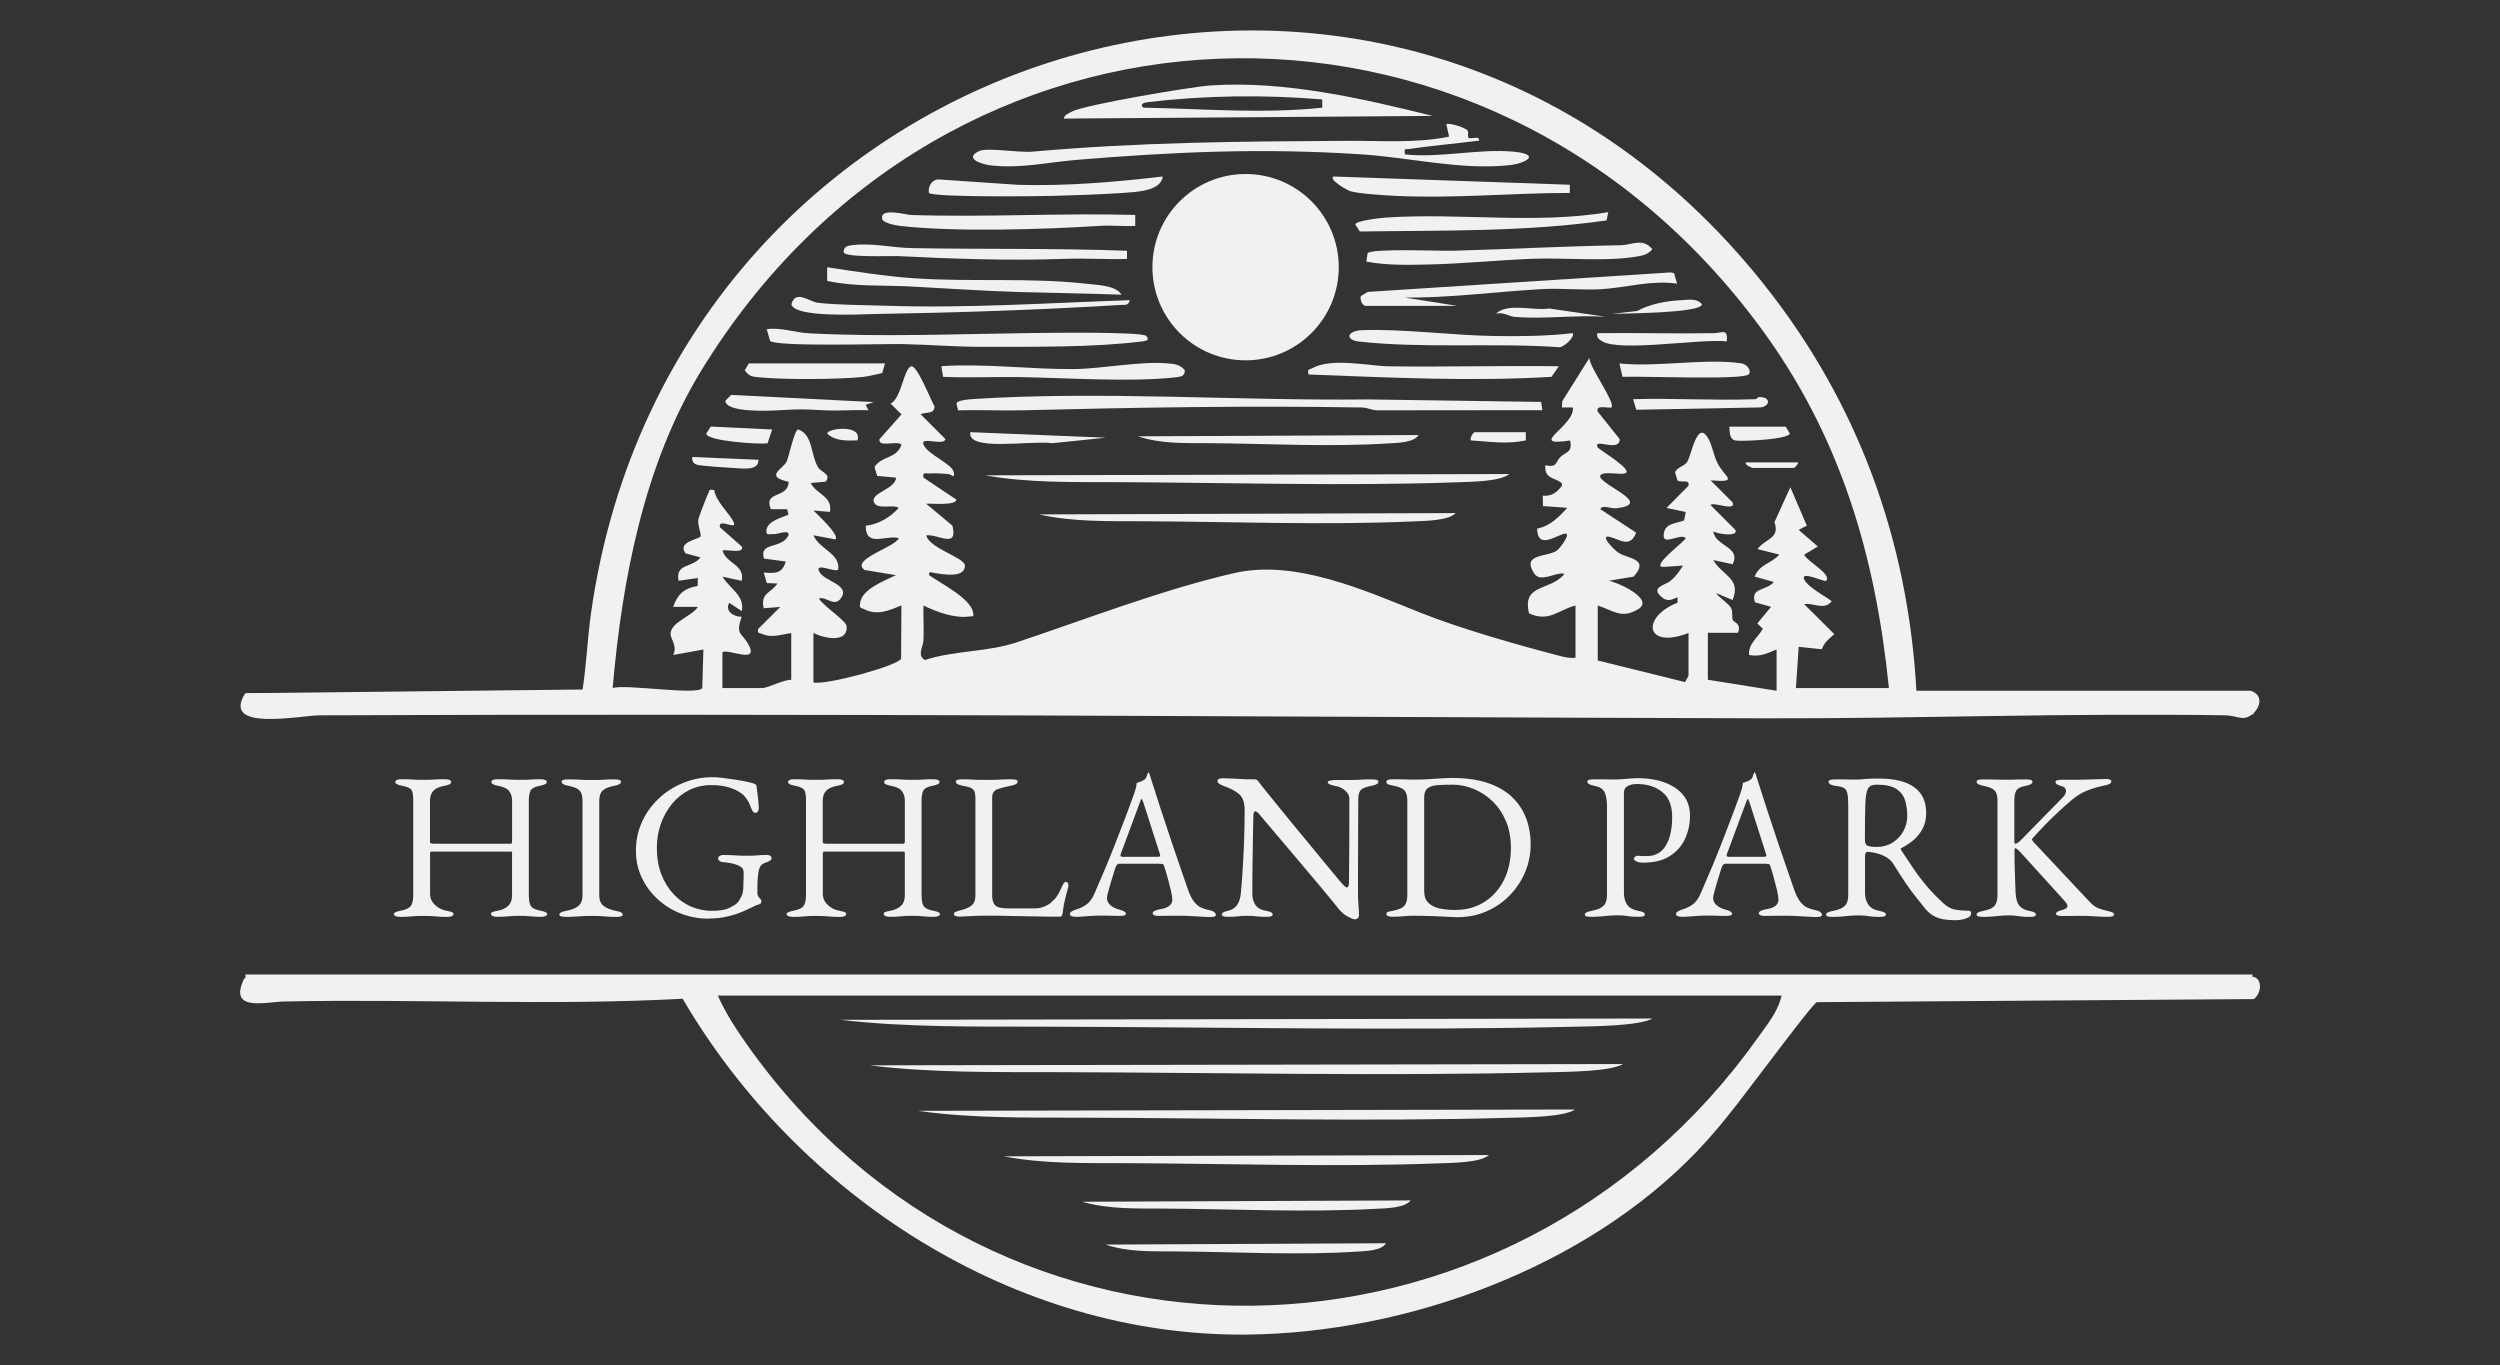 <?xml version="1.0" encoding="UTF-8"?>
<svg id="logos" xmlns="http://www.w3.org/2000/svg" viewBox="0 0 300 163.8">
  <rect x="0" y="0" width="300" height="163.8" fill="#333333" stroke="none"/>
  <defs>
    <style>
      .cls-1 {
        fill: #f1f1f1;
      }
    </style>
  </defs>
  <g>
    <path class="cls-1" d="M47.99,110.02c-.22,0-.39-.03-.53-.09s-.2-.14-.2-.24c0-.17.27-.3.8-.4.63-.12,1.05-.31,1.24-.58.19-.27.29-.7.29-1.3v-11.34c0-.59-.06-1-.19-1.24-.13-.24-.51-.42-1.14-.54-.55-.1-.83-.25-.83-.45,0-.1.06-.18.18-.24.12-.06.3-.09.55-.09.45,0,.8,0,1.05.02.25.02.49.03.7.04s.49.01.83.01c.35,0,.64,0,.87-.01s.47-.02.73-.04c.26-.02.61-.02,1.07-.02.49,0,.73.11.73.33,0,.12-.07.21-.2.28-.13.07-.34.13-.63.18-.62.12-1.06.32-1.32.61-.26.29-.39.68-.39,1.17v4.94c0,.1.04.16.13.19.08.02.16.04.23.04h9.31c.12,0,.18-.1.18-.3v-4.89c0-.45-.12-.83-.35-1.13-.23-.3-.67-.51-1.3-.63-.28-.05-.49-.11-.63-.18-.13-.07-.2-.16-.2-.28,0-.22.24-.33.73-.33.45,0,.82,0,1.12.02.29.02.57.03.84.04s.59.01.95.01c.3,0,.54,0,.7-.01.17,0,.36-.02.58-.04.22-.02.55-.02,1-.02.23,0,.41.03.54.09.13.06.19.14.19.24,0,.2-.28.35-.83.45-.62.12-1,.32-1.13.6-.13.28-.2.67-.2,1.15v11.34c0,.62.08,1.06.24,1.33.16.27.55.46,1.17.58.54.1.8.23.8.4,0,.1-.07.18-.2.24s-.31.09-.53.09c-.45,0-.8-.01-1.05-.04s-.49-.05-.7-.06c-.22-.02-.5-.02-.85-.02s-.64,0-.87.02c-.23.02-.47.04-.74.06-.27.02-.63.04-1.08.04-.22,0-.39-.03-.53-.09s-.2-.14-.2-.24c0-.12.06-.2.19-.25.13-.05.33-.1.61-.15.54-.1.96-.3,1.27-.59.31-.29.46-.71.46-1.24v-5.14c0-.08-.04-.13-.13-.13h-9.58c-.08,0-.13.09-.13.28v4.77c0,.52.19.97.58,1.34.38.38.86.61,1.43.72.28.05.49.1.61.15.13.05.19.13.19.25,0,.1-.07.18-.2.24s-.31.09-.53.09c-.45,0-.82-.01-1.12-.04-.29-.02-.57-.05-.84-.06-.27-.02-.59-.02-.98-.02-.35,0-.65,0-.89.02-.24.02-.5.04-.78.06-.28.02-.64.04-1.09.04Z"/>
    <path class="cls-1" d="M67.85,110.02c-.22,0-.39-.02-.53-.06-.13-.04-.2-.11-.2-.21,0-.2.28-.35.83-.45.64-.12,1.12-.31,1.45-.58.33-.27.5-.69.5-1.28v-11.34c0-.59-.12-1-.36-1.25-.24-.25-.68-.43-1.32-.55-.55-.1-.83-.27-.83-.5,0-.1.07-.17.2-.21s.31-.06.53-.06c.45,0,.82,0,1.12.02.29.02.57.03.84.04.27,0,.59.01.98.01s.67,0,.9-.01c.23,0,.48-.02.75-.04.27-.02.63-.02,1.08-.02.22,0,.39.02.53.06s.2.11.2.21c0,.12-.07.22-.2.3-.13.08-.34.15-.63.2-.62.12-1.07.3-1.35.55-.28.25-.43.67-.43,1.25v11.34c0,.59.18,1.01.53,1.28.35.27.84.46,1.45.58.28.05.49.11.63.18.13.07.2.16.2.28,0,.1-.07.17-.2.21-.13.04-.31.06-.53.06-.45,0-.82-.01-1.12-.04-.29-.02-.57-.05-.84-.06-.27-.02-.59-.02-.98-.02-.42,0-.78,0-1.09.02-.31.02-.63.04-.95.06-.33.02-.71.04-1.17.04Z"/>
    <path class="cls-1" d="M85.01,110.24c-1.15,0-2.25-.21-3.3-.61s-1.97-.98-2.78-1.72c-.81-.74-1.45-1.6-1.92-2.6-.47-.99-.7-2.07-.7-3.22,0-1.24.24-2.39.73-3.46.48-1.07,1.15-2.01,2.01-2.81.85-.8,1.84-1.43,2.95-1.88,1.11-.45,2.29-.68,3.55-.68.28,0,.67.03,1.17.09.49.06,1,.13,1.53.21.53.08,1,.17,1.43.26s.72.18.89.26c.08.03.14.07.16.11.02.04.05.1.06.19.07.49.13.97.18,1.44.05.48.08.88.08,1.22,0,.12-.04.23-.11.34-.08.11-.16.16-.26.16-.17,0-.29-.07-.38-.23-.08-.15-.15-.3-.2-.45-.1-.27-.21-.5-.31-.69-.11-.19-.26-.4-.46-.64-.1-.13-.31-.3-.64-.51-.33-.21-.77-.4-1.32-.56s-1.23-.25-2.03-.25c-.97,0-1.86.21-2.66.61-.8.41-1.49.97-2.07,1.68-.58.71-1.02,1.52-1.33,2.42-.31.9-.46,1.85-.46,2.83,0,1.19.18,2.25.55,3.19.37.94.86,1.73,1.48,2.38.62.65,1.32,1.15,2.11,1.48.79.33,1.6.5,2.43.5.97,0,1.68-.12,2.14-.35.46-.23.77-.43.92-.58.18-.18.35-.44.51-.78.16-.33.24-.72.24-1.15,0-.15,0-.31.01-.48,0-.17.02-.33.02-.5,0-.17.01-.33.01-.48,0-.18,0-.34-.02-.46-.02-.13-.05-.22-.1-.29-.13-.18-.37-.33-.7-.45-.33-.12-.67-.2-1-.25-.33-.05-.59-.08-.75-.08-.07,0-.17-.04-.3-.13-.13-.08-.2-.18-.2-.3,0-.13.07-.24.2-.31.13-.07.23-.11.3-.11.42,0,.78,0,1.08.02.3.02.61.03.93.05.32.02.7.02,1.15.02s.8-.02,1.1-.05c.3-.03.68-.05,1.13-.05.07,0,.17.02.31.08.14.05.21.16.21.33,0,.12-.07.22-.21.3-.14.08-.25.13-.31.15-.37.1-.62.25-.76.44-.14.19-.24.46-.29.79-.05.37-.08.69-.1.98-.02.28-.02.59-.02.9v.68c0,.08.02.15.05.2.03.05.07.12.1.2.05.08.12.16.2.23.08.07.13.13.13.2s-.01.15-.04.26-.13.18-.31.21c-.12.02-.35.11-.69.29-.34.18-.77.37-1.29.59-.52.22-1.11.41-1.78.56-.67.16-1.4.24-2.21.24Z"/>
    <path class="cls-1" d="M95.12,110.02c-.22,0-.39-.03-.53-.09s-.2-.14-.2-.24c0-.17.27-.3.8-.4.63-.12,1.05-.31,1.24-.58.19-.27.29-.7.29-1.3v-11.34c0-.59-.06-1-.19-1.24-.13-.24-.51-.42-1.14-.54-.55-.1-.83-.25-.83-.45,0-.1.06-.18.18-.24.12-.06.3-.09.55-.09.45,0,.8,0,1.05.02.25.02.49.03.7.04s.49.01.83.01c.35,0,.64,0,.87-.01s.47-.02.73-.04c.26-.02.61-.02,1.07-.02.49,0,.73.11.73.33,0,.12-.07.21-.2.28-.13.07-.34.13-.63.18-.62.12-1.06.32-1.32.61-.26.29-.39.68-.39,1.17v4.94c0,.1.04.16.13.19.08.02.16.04.23.04h9.31c.12,0,.18-.1.18-.3v-4.89c0-.45-.12-.83-.35-1.13-.23-.3-.67-.51-1.3-.63-.28-.05-.49-.11-.63-.18-.13-.07-.2-.16-.2-.28,0-.22.24-.33.73-.33.45,0,.82,0,1.12.02.29.02.57.03.84.04s.59.01.95.01c.3,0,.54,0,.7-.01.17,0,.36-.02.58-.04.22-.02.55-.02,1-.02.23,0,.41.03.54.09.13.06.19.14.19.24,0,.2-.28.35-.83.45-.62.12-1,.32-1.13.6-.13.28-.2.67-.2,1.15v11.34c0,.62.08,1.06.24,1.33.16.27.55.46,1.17.58.54.1.8.23.8.4,0,.1-.07.18-.2.24s-.31.09-.53.09c-.45,0-.8-.01-1.05-.04s-.49-.05-.7-.06c-.22-.02-.5-.02-.85-.02s-.64,0-.87.02c-.23.02-.47.04-.74.06-.27.02-.63.04-1.08.04-.22,0-.39-.03-.53-.09s-.2-.14-.2-.24c0-.12.06-.2.19-.25.13-.05.33-.1.61-.15.54-.1.96-.3,1.27-.59.31-.29.46-.71.46-1.24v-5.14c0-.08-.04-.13-.13-.13h-9.58c-.08,0-.13.09-.13.28v4.77c0,.52.19.97.58,1.34.38.38.86.61,1.43.72.28.05.49.1.61.15.13.05.19.13.19.25,0,.1-.07.18-.2.24s-.31.09-.53.09c-.45,0-.82-.01-1.12-.04-.29-.02-.57-.05-.84-.06-.27-.02-.59-.02-.98-.02-.35,0-.65,0-.89.02-.24.02-.5.04-.78.06-.28.02-.64.04-1.09.04Z"/>
    <path class="cls-1" d="M114.65,109.93c-.13-.06-.19-.13-.19-.21,0-.15.08-.26.24-.31.16-.06.26-.1.31-.11.65-.13,1.15-.33,1.51-.59s.53-.67.53-1.22v-11.64c0-.4-.04-.7-.13-.89-.08-.19-.23-.33-.45-.43-.22-.09-.54-.17-.95-.24-.55-.1-.83-.27-.83-.5,0-.1.07-.17.2-.21s.31-.06.53-.06c.45,0,.82,0,1.09.02.28.02.54.03.79.04.25,0,.56.01.93.01.42,0,.78,0,1.08-.01.3,0,.61-.02.93-.04.32-.02.7-.02,1.15-.02.22,0,.39.02.53.06s.2.11.2.21c0,.12-.07.22-.2.3-.13.08-.34.15-.63.2-.62.12-1.15.26-1.58.41-.44.16-.65.48-.65.97v11.81c0,.52.12.9.35,1.15.23.25.76.38,1.58.38h3.11c.45,0,.85-.07,1.19-.21.34-.14.6-.29.77-.44.33-.28.58-.54.74-.77.16-.23.35-.56.56-1.02.03-.1.1-.25.21-.45.11-.2.22-.3.34-.3.1,0,.18.05.23.15.05.1.08.2.08.3,0,.02,0,.04-.01.06s-.01.05-.01.06c-.12.44-.22.83-.31,1.18-.09.35-.17.69-.23,1-.06.32-.1.65-.14,1-.02.12-.05.22-.09.3-.04.08-.13.13-.26.13-.84,0-1.64,0-2.41-.02-.77-.02-1.51-.03-2.22-.04-.71,0-1.39-.02-2.04-.04-.65-.02-1.3-.02-1.93-.02-.42,0-.89,0-1.42.02-.53.02-1.18.05-1.97.1-.22,0-.39-.03-.51-.09Z"/>
    <path class="cls-1" d="M129.11,110.02c-.22,0-.39-.03-.53-.09s-.2-.14-.2-.24c0-.12.07-.22.21-.31.14-.09.35-.18.61-.26.43-.13.84-.33,1.2-.6.37-.27.69-.71.95-1.33.47-1.07.9-2.07,1.29-3.01.39-.94.77-1.86,1.12-2.76.35-.9.71-1.84,1.09-2.82.38-.98.77-2.04,1.19-3.2.08-.23.16-.47.23-.7.07-.23.11-.48.13-.75.15-.05.3-.1.45-.15.15-.05.3-.13.45-.23.15-.1.26-.25.31-.45.06-.2.11-.33.16-.4.02-.02.04-.02.06-.02s.05.02.06.05c.03.07.06.15.09.25s.05.2.09.3c.4,1.27.82,2.57,1.25,3.89.43,1.32.86,2.6,1.27,3.83.41,1.23.79,2.33,1.13,3.31.34.98.61,1.77.82,2.37.23.67.49,1.17.75,1.51.27.33.55.57.84.7s.61.23.94.3c.28.05.49.13.63.24s.2.22.2.34c0,.1-.07.17-.2.2-.13.03-.31.05-.53.05-.23,0-.55-.01-.95-.04-.4-.02-.83-.05-1.28-.07-.45-.03-.87-.04-1.25-.04h-.98c-.33,0-.64,0-.93.01-.28,0-.53.01-.73.01-.22,0-.39-.02-.53-.08-.13-.05-.2-.13-.2-.23,0-.12.08-.22.25-.3.17-.08.36-.14.58-.18.55-.08.94-.23,1.18-.43.23-.2.35-.43.35-.7,0-.25-.05-.61-.16-1.09-.11-.48-.24-.99-.39-1.53-.15-.54-.29-1.02-.43-1.44-.03-.13-.1-.21-.19-.24-.09-.02-.26-.04-.49-.04h-4.74c-.07,0-.14.03-.21.09-.08.06-.15.18-.21.36-.05.17-.13.43-.25.79-.12.36-.23.74-.35,1.14-.12.4-.22.76-.3,1.08-.08.32-.13.52-.13.6,0,.37.14.67.43.92.28.24.63.41,1.03.51.55.15.83.32.83.5,0,.1-.07.17-.2.21-.13.04-.31.06-.53.06s-.54,0-.95-.02c-.42-.02-.86-.02-1.33-.02-.55,0-1.09.02-1.61.07-.52.05-.99.08-1.4.08ZM134.98,102.82h3.89c.23,0,.35-.04.35-.13,0-.03,0-.07-.01-.11,0-.04-.02-.09-.04-.14l-1.96-6.12c-.1-.3-.18-.45-.23-.45-.03,0-.1.14-.2.43l-2.28,6.15c-.03.1-.05.17-.05.2,0,.08.05.13.14.15.09.02.22.03.39.03Z"/>
    <path class="cls-1" d="M162.54,110.32c-.15,0-.45-.13-.89-.38-.44-.25-.87-.65-1.27-1.2-.07-.08-.27-.33-.61-.75-.34-.42-.78-.94-1.3-1.57-.53-.63-1.1-1.31-1.72-2.04-.62-.74-1.24-1.47-1.86-2.21-.62-.74-1.2-1.42-1.73-2.04-.54-.63-.98-1.15-1.34-1.58-.36-.43-.58-.69-.66-.79-.12-.15-.22-.25-.3-.31-.08-.06-.16-.09-.23-.09-.08,0-.14.06-.18.19s-.05.24-.05.34c-.02.82-.03,1.76-.05,2.83-.02,1.07-.03,2.17-.05,3.31-.02,1.14-.02,2.22-.02,3.26,0,.45.11.87.34,1.25s.65.64,1.27.75c.28.05.49.11.63.18.13.07.2.16.2.28,0,.1-.07.17-.2.21-.13.04-.31.06-.53.06-.45,0-.79-.01-1.02-.04s-.43-.05-.6-.06c-.18-.02-.42-.02-.74-.02-.3,0-.54,0-.7.02-.17.02-.36.04-.58.06s-.55.04-1,.04c-.22,0-.39-.02-.53-.06-.13-.04-.2-.11-.2-.21,0-.12.07-.21.2-.28.13-.07.34-.13.63-.2.48-.13.84-.38,1.05-.74.22-.36.35-.8.4-1.32.07-.63.13-1.48.2-2.52.07-1.05.13-2.22.18-3.51.05-1.3.08-2.63.08-4,0-.89-.23-1.52-.69-1.91-.46-.38-1.06-.69-1.79-.93-.07-.03-.21-.1-.44-.21-.23-.11-.34-.24-.34-.39s.07-.25.23-.29c.15-.04.27-.06.35-.06.49.02.88.03,1.18.04.3,0,.57.02.8.04.23.02.49.03.78.04.28,0,.65.01,1.1.01.15,0,.27.04.35.13.08.08.17.18.25.3.07.1.29.38.66.84s.84,1.04,1.4,1.73c.56.69,1.17,1.45,1.84,2.26.67.81,1.34,1.62,2.01,2.43s1.29,1.56,1.86,2.26,1.04,1.27,1.42,1.72c.38.45.6.72.67.8.07.07.16.17.29.3.13.13.24.2.34.2.15,0,.23-.18.25-.53,0-.23,0-.68.01-1.34,0-.66.02-1.46.02-2.41,0-.94.01-1.97.01-3.07v-3.39c-.02-.33-.19-.63-.53-.9-.33-.27-.64-.43-.93-.48-.28-.05-.54-.12-.78-.2-.23-.08-.35-.18-.35-.3,0-.1.12-.17.35-.21.23-.04.46-.06.68-.06h1.43c.4,0,.72,0,.95-.01s.49-.02.77-.04c.28-.02.66-.02,1.17-.02.22,0,.39.02.53.06.13.04.2.11.2.21,0,.23-.28.4-.83.5-.62.12-1.03.27-1.23.45-.2.18-.32.49-.35.9,0,.08,0,.41-.01.98,0,.57-.01,1.29-.01,2.16s0,1.81-.01,2.81c0,1-.01,2-.01,3v2.67c0,.4.01.77.04,1.09.02.33.05.6.06.83.02.23.02.4.02.51,0,.27-.05.44-.16.51-.11.08-.23.11-.36.11Z"/>
    <path class="cls-1" d="M174.96,110.07c-.17,0-.54-.02-1.12-.05s-1.24-.06-1.98-.09c-.74-.02-1.45-.04-2.12-.04-.33,0-.61,0-.84.02-.23.02-.47.04-.73.06-.26.02-.61.04-1.07.04-.22,0-.39-.02-.53-.08-.13-.05-.2-.13-.2-.25,0-.13.07-.22.2-.26.13-.04.34-.09.63-.14.64-.12,1.07-.31,1.32-.58.24-.27.36-.7.36-1.3v-11.29c0-.6-.12-1.03-.36-1.28-.24-.25-.68-.43-1.32-.55-.28-.05-.49-.1-.63-.16-.13-.06-.2-.15-.2-.29,0-.12.07-.2.2-.25.13-.05.31-.07.53-.07.43,0,.78,0,1.04.01.26,0,.51.02.77.02.25,0,.58.01.98.01.27,0,.61,0,1.02-.02.41-.02.84-.04,1.28-.08.44-.03.84-.06,1.2-.07s.62-.03.79-.03c1.71,0,3.16.21,4.36.61,1.2.41,2.18.98,2.93,1.71.75.73,1.31,1.57,1.67,2.53s.54,1.99.54,3.1c0,1.2-.23,2.33-.68,3.39-.45,1.05-1.08,1.99-1.88,2.8-.8.81-1.73,1.44-2.78,1.89-1.05.45-2.18.68-3.39.68ZM174.66,109.19c1.3,0,2.46-.32,3.46-.95,1-.64,1.78-1.51,2.35-2.63.56-1.12.84-2.41.84-3.86,0-1.2-.2-2.28-.6-3.22-.4-.94-.94-1.74-1.61-2.38-.67-.64-1.42-1.14-2.26-1.48-.84-.34-1.68-.51-2.53-.51-.72,0-1.33.02-1.84.06-.51.04-.9.17-1.17.39-.27.22-.4.58-.4,1.08v11.19c0,.67.18,1.17.55,1.5.37.33.84.56,1.42.66.58.11,1.17.16,1.79.16Z"/>
    <path class="cls-1" d="M190.91,110.02c-.22,0-.39-.02-.53-.06-.13-.04-.2-.11-.2-.21,0-.2.28-.35.83-.45.64-.12,1.1-.31,1.39-.58.29-.27.44-.71.44-1.33v-10.59c0-.75-.1-1.33-.29-1.73-.19-.4-.61-.66-1.24-.78-.28-.05-.49-.12-.63-.2-.13-.08-.2-.18-.2-.3,0-.1.07-.17.2-.21s.31-.06.53-.06h1.02c.23,0,.44,0,.64.01.2,0,.47.01.8.01s.67-.01,1.02-.04.66-.05.97-.08c.3-.02.57-.04.8-.04,1.91,0,3.44.39,4.6,1.18,1.16.79,1.74,1.88,1.74,3.29,0,1.02-.2,1.96-.6,2.82-.4.86-1.02,1.55-1.84,2.07-.83.52-1.89.78-3.17.78-.37,0-.65-.05-.84-.16s-.29-.21-.29-.31c0-.07.05-.14.14-.23.09-.08.18-.13.26-.13s.21,0,.39.02c.18.02.43.02.77.02,1,0,1.76-.42,2.27-1.25.51-.84.77-1.99.77-3.46,0-1.34-.39-2.33-1.18-2.97-.79-.64-1.79-.97-3.01-.97-.47,0-.85.08-1.15.24s-.45.43-.45.82v11.97c0,.6.13,1.09.38,1.45.25.37.69.61,1.3.73.28.05.49.11.63.18.13.07.2.16.2.28,0,.1-.07.17-.2.21-.13.04-.31.06-.53.06-.45,0-.8-.02-1.04-.05-.24-.03-.46-.06-.65-.09-.19-.02-.45-.04-.76-.04-.42,0-.79.01-1.12.04-.33.03-.65.05-.98.09-.33.03-.71.05-1.17.05Z"/>
    <path class="cls-1" d="M201.85,110.02c-.22,0-.39-.03-.53-.09s-.2-.14-.2-.24c0-.12.07-.22.21-.31.14-.09.35-.18.61-.26.43-.13.84-.33,1.2-.6.37-.27.69-.71.95-1.33.47-1.07.9-2.07,1.29-3.01.39-.94.77-1.86,1.12-2.76.35-.9.71-1.84,1.09-2.82.38-.98.77-2.04,1.19-3.2.08-.23.16-.47.23-.7.07-.23.11-.48.13-.75.15-.05.3-.1.45-.15.15-.05.3-.13.45-.23.15-.1.26-.25.31-.45.06-.2.11-.33.16-.4.02-.02.04-.02.06-.02s.05.02.06.05c.03.07.06.15.09.25s.05.2.09.3c.4,1.27.82,2.57,1.25,3.89.43,1.32.86,2.6,1.27,3.83.41,1.23.79,2.33,1.13,3.31.34.98.61,1.77.82,2.37.23.67.49,1.17.75,1.51.27.33.55.57.84.7s.61.23.94.3c.28.05.49.13.63.24s.2.22.2.34c0,.1-.07.17-.2.2-.13.03-.31.05-.53.05-.23,0-.55-.01-.95-.04-.4-.02-.83-.05-1.28-.07-.45-.03-.87-.04-1.25-.04h-.98c-.33,0-.64,0-.93.01-.28,0-.53.01-.73.01-.22,0-.39-.02-.53-.08-.13-.05-.2-.13-.2-.23,0-.12.08-.22.25-.3.17-.08.36-.14.58-.18.55-.08.94-.23,1.18-.43.23-.2.35-.43.35-.7,0-.25-.05-.61-.16-1.09-.11-.48-.24-.99-.39-1.53-.15-.54-.29-1.02-.43-1.44-.03-.13-.1-.21-.19-.24-.09-.02-.26-.04-.49-.04h-4.74c-.07,0-.14.03-.21.09-.08.06-.15.18-.21.36-.05.17-.13.43-.25.79-.12.36-.23.74-.35,1.14-.12.4-.22.76-.3,1.08-.08.32-.13.52-.13.6,0,.37.14.67.43.92.28.24.63.41,1.03.51.55.15.83.32.83.5,0,.1-.07.17-.2.21-.13.04-.31.06-.53.06s-.54,0-.95-.02c-.42-.02-.86-.02-1.33-.02-.55,0-1.09.02-1.61.07-.52.05-.99.08-1.4.08ZM207.72,102.82h3.89c.23,0,.35-.04.35-.13,0-.03,0-.07-.01-.11,0-.04-.02-.09-.04-.14l-1.96-6.12c-.1-.3-.18-.45-.23-.45-.03,0-.1.14-.2.43l-2.28,6.15c-.03.1-.05.17-.05.2,0,.08.05.13.14.15.09.02.22.03.39.03Z"/>
    <path class="cls-1" d="M234.51,110.42c-.47,0-.91-.04-1.33-.11-.42-.08-.8-.21-1.15-.41s-.68-.48-.98-.83c-.4-.5-.79-.98-1.15-1.44-.37-.46-.76-.99-1.17-1.59-.41-.6-.91-1.37-1.49-2.31-.25-.42-.61-.74-1.08-.98-.37-.18-.73-.31-1.09-.39-.36-.07-.66-.12-.89-.14-.13-.02-.23.02-.29.13-.06.1-.09.23-.09.38v4.41c0,.54.13,1,.38,1.39.25.39.69.65,1.3.77.28.05.49.11.63.18.13.07.2.16.2.28,0,.1-.07.17-.2.21-.13.04-.31.06-.53.06-.45,0-.8-.02-1.04-.05-.24-.03-.46-.06-.65-.09-.19-.02-.45-.04-.76-.04-.42,0-.79.01-1.12.04-.33.03-.65.05-.98.09-.33.03-.71.05-1.17.05-.22,0-.39-.02-.53-.06-.13-.04-.2-.11-.2-.21,0-.2.28-.35.83-.45.64-.12,1.1-.31,1.39-.58.29-.27.44-.71.44-1.33v-10.69c0-.63-.03-1.12-.09-1.44-.06-.33-.19-.56-.4-.69-.21-.13-.56-.23-1.04-.28-.28-.03-.49-.1-.63-.19s-.2-.2-.2-.31c0-.1.07-.17.2-.21s.31-.06.53-.06h1.02c.23,0,.44,0,.64.01.2,0,.47.01.8.01s.6-.01.85-.04c.25-.02.53-.05.84-.06.31-.02.71-.02,1.19-.02,1.84,0,3.24.34,4.2,1.03.96.69,1.44,1.71,1.44,3.09,0,.75-.15,1.4-.45,1.94-.3.54-.68,1-1.13,1.37-.45.37-.91.67-1.38.9-.07.02-.1.05-.09.11,0,.06.04.13.09.21.52.79,1.02,1.53,1.49,2.23s1,1.39,1.57,2.06c.57.67,1.25,1.36,2.03,2.08.43.38.88.62,1.33.7.45.08.97.13,1.56.13.25,0,.38.09.38.28,0,.25-.13.44-.38.56s-.54.21-.85.25c-.32.04-.59.06-.8.06ZM225.12,101.64c.77,0,1.43-.18,1.99-.53.56-.35.99-.81,1.3-1.38.31-.57.46-1.17.46-1.81,0-.69-.09-1.31-.26-1.88-.18-.57-.53-1.02-1.05-1.37-.53-.34-1.32-.51-2.37-.51-.54,0-.89.17-1.05.51-.17.34-.27.95-.3,1.82-.02.42-.03.98-.04,1.69,0,.71-.01,1.57-.01,2.57,0,.42.12.67.35.75.23.08.56.13.98.13Z"/>
    <path class="cls-1" d="M237.92,110.02c-.22,0-.39-.02-.53-.06-.13-.04-.2-.11-.2-.21,0-.2.28-.35.83-.45.64-.12,1.07-.31,1.32-.59.24-.28.36-.72.36-1.34v-11.29c0-.59-.12-1-.36-1.24-.24-.24-.68-.42-1.32-.54-.55-.1-.83-.27-.83-.5,0-.1.07-.17.2-.21s.31-.06.53-.06c.45,0,.82,0,1.09.01.28,0,.54.02.79.02.25,0,.56.01.93.01.32,0,.57,0,.77-.01.19,0,.41-.02.64-.02.23,0,.58-.01,1.03-.01.22,0,.39.02.53.06s.2.11.2.21c0,.12-.07.22-.2.3-.13.08-.34.15-.63.2-.62.12-1,.32-1.14.61-.14.29-.21.68-.21,1.17v4.69c0,.07,0,.16.01.29,0,.13.05.19.11.19.08,0,.2-.05.34-.15.14-.1.25-.2.34-.3l5.02-5.12c.13-.13.23-.26.29-.39.06-.13.09-.25.09-.36,0-.3-.16-.49-.48-.58-.28-.08-.49-.16-.6-.23s-.18-.16-.18-.28c0-.1.07-.17.2-.21.13-.04.31-.06.53-.06h1.35c.49,0,1.02,0,1.61-.02.59-.02,1.12-.03,1.59-.05.48-.02.77-.02.87-.02.17,0,.3.02.4.08.1.05.15.12.15.2,0,.12-.07.22-.2.3-.13.08-.34.15-.63.2-.62.12-1.26.3-1.93.55-.67.25-1.3.62-1.88,1.1-.6.5-1.16.99-1.67,1.47-.51.48-1.02.97-1.52,1.48-.5.51-1.05,1.09-1.63,1.74-.1.1-.06.25.13.45l6.07,6.47c.37.4.66.71.89.93s.48.39.75.51.65.24,1.12.34c.28.07.49.13.63.19.13.06.2.15.2.26,0,.1-.07.17-.2.21-.13.04-.31.06-.53.06-.49,0-.9-.01-1.25-.04s-.69-.05-1.03-.06c-.33-.02-.74-.02-1.2-.02-.32,0-.59,0-.83.01-.23,0-.64.01-1.2.01-.22,0-.39-.02-.53-.06-.13-.04-.2-.11-.2-.21,0-.18.23-.33.68-.43.47-.12.7-.28.7-.5,0-.1-.04-.2-.11-.3-.07-.1-.16-.21-.26-.33l-5.32-5.87c-.1-.1-.21-.2-.31-.29-.11-.09-.2-.14-.26-.14s-.1.07-.1.2v.33c0,.79.01,1.53.04,2.25s.05,1.57.09,2.57c.02.35.07.68.16.98.09.3.25.55.48.75.23.2.55.34.97.43.28.05.49.11.63.18.13.07.2.16.2.28,0,.1-.07.17-.2.21-.13.04-.31.06-.53.06-.45,0-.8-.02-1.04-.05-.24-.03-.46-.06-.65-.09-.19-.02-.45-.04-.77-.04-.4,0-.76.01-1.07.04-.31.03-.62.05-.94.09-.32.03-.7.05-1.15.05Z"/>
  </g>
  <rect class="cls-1" x="29.58" y="83.19" width="240.83" height="2.53"/>
  <g>
    <path class="cls-1" d="M270.44,117.22c1.1.31.9,2.04.02,2.67l-52.44.37c-.38.12-4.33,5.37-4.99,6.23-3.05,3.95-5.93,8.07-9.42,11.7-13.38,13.95-34.76,21.76-53.96,21.96-27.88.29-53.94-16.7-67.73-40.3-15.9.86-31.89,0-47.82.33-2.21.04-6.82,1.31-4.77-2.8l56.08-.13c.66,2.86,2.56,5.73,4.25,8.13,30.06,42.58,91.39,41.21,121.34-.93,1.49-2.09,3.21-4.14,2.88-6.85.24-.04.65-.38.77-.38h55.78Z"/>
    <path class="cls-1" d="M166.33,149.19c-.57.91-2.46.94-3.45,1-7.11.47-14.76.03-21.8-.02-2.89-.02-5.64.1-8.42-.82l33.67-.16Z"/>
    <path class="cls-1" d="M169.27,144.05c-.67.91-2.88.94-4.04,1-8.32.47-17.27.03-25.52-.02-3.38-.02-6.6.1-9.85-.82l39.41-.16Z"/>
    <path class="cls-1" d="M178.68,138.6c-.99.91-4.25.94-5.97,1-12.29.47-25.52.03-37.7-.02-4.99-.02-9.75.1-14.56-.82l58.23-.16Z"/>
    <path class="cls-1" d="M194.78,127.68c-1.54.91-6.61.94-9.26,1-19.08.47-39.63.03-58.56-.02-7.76-.02-15.14.1-22.61-.82l90.43-.16Z"/>
    <path class="cls-1" d="M189,133.14c-1.34.91-5.76.94-8.08,1-16.65.47-34.57.03-51.07-.02-6.77-.02-13.21.1-19.72-.82l78.87-.16Z"/>
    <path class="cls-1" d="M198.31,122.22c-1.66.91-7.12.94-9.99,1-20.58.47-42.73.03-63.13-.02-8.36-.02-16.33.1-24.37-.82l97.49-.16Z"/>
    <rect class="cls-1" x="29.46" y="116.94" width="240.83" height="2.53"/>
  </g>
  <g>
    <path class="cls-1" d="M229.97,82.89h40.1c1.49.45,1.27,1.95.19,2.83s-1.85.15-3.14.12c-18.38-.32-37.03.41-55.48.36-57.83-.16-115.59-.63-173.29-.36-2.34.01-11.88,2.02-8.92-2.65l40.48-.45c.47-2.97.58-6.16,1.02-9.22C80.77,4.08,167.08-21.88,211.63,34.07c11.29,14.18,17.32,30.66,18.34,48.82ZM226.67,82.56c-1.62-15.96-5.83-30.24-15.38-43.21C178.06-5.79,113.39-3.37,84.14,44.49c-6.86,11.22-9.5,25.12-10.62,38.07,1.58-.49,10.13.9,10.75.02l.14-4.64-3.63.66c.54-1.02-.3-1.96-.31-2.47-.04-1.49,2.54-2.13,3.28-3.31h-2.97c.53-1.52,1.32-2.24,2.94-2.5l.02-.96-2.31.33c-.42-2.1,1.65-1.53,2.63-2.8l-1.79-.49c-1.04-1.36,1.53-1.68,1.78-2.01.17-.23-.36-1.35-.26-2.03.04-.26,1.02-2.83,1.19-3.13.21-.38-.01-.56.73-.42.17,1.34,1.9,2.89,2.31,3.8.54,1.16-1.86-.55-1.64.65l2.63,2.32c.39.95-2.02.28-2.31.49.46,1.6,2.7,1.66,2.31,3.63l-2.31-.5c.86,1.45,2.7,2.25,2.31,4.13l-1.49-.99c-.57.96.52,1.71,1.48,1.66-.73,2.16-.07,1.88.68,3.11,1.72,2.81-2.43.62-2.99,1.17v4.29h4.79c.63,0,2.57-1.03,3.47-.99v-5.61c-1.25.15-2.3.64-3.55.08-.35-.16-.51.04-.42-.58l2.65-2.64-1.98.16c-.43-1.83.84-1.8,1.65-2.97l-1.28-.05-.37-1.27c1.37.12,2.22.14,2.64-1.32l-2.62-.35c-.59-2.07,2.1-1.07,2.95-2.79.14-.77-1.22-.12-1.8-.15-.52-.03-.95.23-.84-.51.16-1.06,1.78-1.45,2.64-1.82l-.16-.66h-1.96c-.94-2.26,2.1-1.21,2.13-3.29-2.95-.63-.7-1.53-.25-2.39.27-.52.95-3.89,1.41-3.89,1.78.63,1.48,3.05,2.37,4.53.39.66,1.63.78.93,1.74l-1.81.16c.7,1.37,2.66,1.59,2.31,3.47l-1.98-.17c.4.41,3.19,2.95,2.64,3.47l-2.64-.5c.75,1.74,3.25,2.17,2.97,4.13-.37.37-2.74-.88-2.31.16.53,1.26,3.79,1.59,2.66,3.24-.81,1.18-1.77-.24-2.66.06.45.84,3.26,2.65,3.32,3.31.21,2.11-2.78,1.46-3.98.82v5.94c1.5.37,10.24-2.04,10.52-2.85l.04-6.39c-1.55.64-2.95,1.26-4.53.42-.28-.15-.53-.03-.44-.58.08-1.76,2.93-2.79,4.32-3.47l-3.77-.62c-1.79-1.27,3.76-2.75,4.1-3.83-1.57-.41-3.98,1.19-3.96-1.48,1.51-.16,2.98-1.03,3.96-2.15-.7-.45-2.57.27-2.97-.66-.49-1.15,2.61-1.57,2.64-2.96l-2.26-.21-.32-1.06c.82-1.36,2.65-.96,3.24-2.69-.51-.55-2.84.42-2.64-.66l2.64-2.97-1.32-1.31c1.28-.49,1.59-4.24,2.48-4.46.72-.17,2.35,4.05,2.8,4.8,0,1.04-1.1.61-1.65.97l2.97,2.97c-.24.86-3.07-.39-2.64.65.5,1.21,3.4,2.28,3.63,3.3.21.89-.34.27-.58.25-.75-.05-1.47-.15-2.24-.08-.49.04-.95-.26-.82.49l3.95,2.64c0,.76-3,.44-3.62.5l3.15,2.63c.69,2.82-1.69,1-3.14,1.16.33,1.56,4.64,2.67,4.64,3.63,0,1.59-2.76,1.01-3.58.91-.33-.04-.81-.33-.72.24,1.4.99,4.97,2.77,5.28,4.46.13.66-.09.44-.5.5-1.7.25-3.92-.56-5.45-1.32-.04,1.37.05,2.75,0,4.12-.03.85-.82,1.84.16,2.42,3.64-1.17,7.43-.92,11.06-2.13,8.49-2.84,17.48-6.33,26.08-8.3,7.3-1.68,15.65,2.08,22.37,4.77,4.77,1.91,11.86,3.92,16.65,5.16.64.17,1.25.31,1.92.23v-6.27c-2.06.53-3.17,2.04-5.57.95-.91-3.63,2.59-2.64,4.25-4.75-1.02-.29-2.87,1.16-3.65-.06-1.55-2.41,1.59-1.91,2.75-2.74.34-.24,1.97-2.37.75-1.98-1.08.34-3.12,1.79-3.13-.65,1.57-.3,2.58-1.38,3.62-2.49l-2.92-.21-.03-1.25c1.08.1,1.67-.37,2.29-1.18.26-.67-1.4-.71-1.82-1.47-.18-.33-.18-.64-.16-1,1.46.31,1.17-.35,1.81-.99s1.49-.51,1.16-1.98c-5.35.8.64-1.76.33-3.96h-1.32s.06-.77.06-.77l3.24-5.17c.02,1.15,3.19,5.38,2.65,5.94-.47.11-1.9-.38-1.65.49l2.65,3.31c0,1.65-3.26-.23-2.65.99.22.31,4.73,2.95,3.13,3.14-.38.16-3.18-.44-2.8.49.8,1.21,6.16,3.15,1.98,3.67-.69.09-1.81-.48-1.98.12l4.29,2.81c-.73,1.91-2.01.79-3.15.51-1.38-.34.56,1.62,1.06,1.92,1.21.73,3.74.71,1.77,2.85l-2.97.49c.96.15,5.54,2.17,3.55,3.4s-3,.18-4.87-.43v6.6l10.51,2.6c.03-.25.38-.66.38-.78v-5.12c-5.13,2-5.79-1.84-1.32-3.64v-.65c-.69.3-1.18.56-1.84.03-1.53-1.23.37-1.46,1.02-2.01s1.05-1.13,1.48-1.82l-2.46.17c-1.29-.19,2.63-3.01,2.79-3.47-.61-.62-2.7.94-2.65-.33.06-1.44,1.33-1.38,2.45-1.78l.2-1.02-2.31-.49,2.63-2.65c.19-.86-.81-.31-1.32-.65l-.28-.95c.17-.6,1.09-.76,1.42-1.22.54-.74,1.21-5.26,2.57-2.85.44.77.63,1.97,1.07,2.89.82,1.72,2.78,2.42-.8,2.12l2.64,2.65c.47,1.16-2.42-.14-2.64.32l2.97,2.98c.45.9-2.33.47-2.64.16.17,1.81,3.41,1.85,2.3,3.96l-2.3-.5c1.11,1.93,3.37,2.16,2.31,4.79l-1.98-.83c.38.59,1.57,1.28,1.81,1.82.22.5.06,1.06.19,1.4s1.06.37.63,1.55h-3.62v5.63l8.25,1.32v-4.95c-1.16.47-1.95.9-3.3.66-.13-1.33,1.07-2.1,1.65-3.14l-.66-.65,1.65-1.99-1.93-.54c-.6-1.79,1.37-1.36,2.26-2.44l-2.3-.65c.56-1.47,2.01-1.57,2.96-2.64l-2.63-.66c.98-1.29,2.75-1.27,2.04-3.22l1.91-4.2,1.98,4.61-.98.51,2.3,1.99-1.64.98c.35.83,3.35,2.32,2.64,3.14-.2.19-3.11-1.28-2.64-.17.43,1.01,3.29,2.43,3.29,2.64-.89,1.12-2.22.12-3.29.33l3.62,3.6c-.82.69-1.17.99-1.51,1.81l-2.77-.29-.33,4.95h11.22Z"/>
    <path class="cls-1" d="M176.1,15.66c.15.21,0,.75.1.85.29.28,1.37-.33,1.29.37-2.79.35-5.63.59-8.41,1-.57.08-.56-.17-.49.65,4.27.45,8.85-.71,13.03-.33,3.39.32,1.5,1.43-.66,1.64-5.74.57-11.76-.93-17.49-1.31-11.83-.79-22.56-.32-34.32.66-3.42.28-6.63,1.06-10.23.66-1.19-.13-3.3-.86-1.4-1.73.97-.44,4.7.22,6.35.08,13.06-1.15,24.58-1.22,37.62-1.3,4.12-.03,8.36.32,12.4-.5l-.33-1.49c.34-.22,2.32.42,2.57.76Z"/>
    <path class="cls-1" d="M171.88,13.91l-44.23.32c.08-.47.61-.63.98-.84,1.48-.81,14.32-2.98,16.67-3.14,8.84-.58,18.07,1.54,26.58,3.65ZM158.68,11.93c-6.96-.58-14.02-.49-20.97.33-.49.06-1,.27-.49.66,7.14.13,14.31.76,21.45,0v-.99Z"/>
    <path class="cls-1" d="M185.08,49.22l-19.65.02c-.67.04-1.34-.33-1.97-.34-13.7-.24-27.23,0-40.91.34-2.52.06-5.06-.08-7.58,0l-.2-.83c.12-.37,1.4-.48,1.81-.51,15.25-1.02,32.19.22,47.53.03l20.83.3.14,1.01Z"/>
    <path class="cls-1" d="M137.55,40.32c.47.49-.03.6-.49.65-5.99.75-13.06.63-19.16.65-3.33,0-6.28-.26-9.54-.33-2.27-.05-15.11.35-15.95-.38l-.4-1.41c1.69-.24,3.44.42,5.11.5,8.83.45,17.6.08,26.4-.03,1.82-.02,13.51-.2,14.04.35Z"/>
    <path class="cls-1" d="M163.96,31.4l.15-1.01c.44-.61,8.81-.26,10.26-.3,6.7-.19,13.39-.55,20.13-.66,1.34-.02,2.62-.94,3.78.48-.32.38-.74.65-1.22.75-3.73.82-9.21.24-13.14.39s-8.4.6-12.52.69c-2.48.05-5.02.12-7.44-.35Z"/>
    <path class="cls-1" d="M163.79,36.68c-.36-.1-.61-.75-.49-1.15l.82-.5,36.32-2.34.44.08.37,1.27c-3.09-.46-6.16.49-9.08.66-2.41.14-4.86-.15-7.27,0-5.43.31-10.87,1.05-16.32,1.01l6.27.99h-11.06Z"/>
    <path class="cls-1" d="M134.58,35.36c-4.02-.14-8.04-.2-12.06-.31-4.4-.13-8.75-.43-13.19-.67-3.36-.18-6.73.05-10.07-.67v-1.64c3.43.52,6.94,1.08,10.4,1.32,6.77.47,14.08-.11,20.79.67,1.29.15,3.47.18,4.13,1.31Z"/>
    <path class="cls-1" d="M136.23,25.79v1.32c-1.37.08-2.77-.1-4.14-.01-6.94.43-17.24.77-24.08.01-.5-.06-2.03-.34-2.14-.83-.35-1.43,2.91-.49,3.45-.48,8.95.29,17.96-.25,26.92-.01Z"/>
    <path class="cls-1" d="M135.24,30.08v.99c-2.47.08-4.97-.1-7.44-.01-6.8.24-13.32,0-20.11-.33-.77-.04-6.46.21-6.45-.48,0-.74.57-.77,1.14-.84,2.34-.27,4.75.32,6.93.36,8.66.16,17.29,0,25.93.32Z"/>
    <path class="cls-1" d="M187.06,43.95l-.88,1.27c-9.71.58-19.44.08-29.16-.28-.14-.75.05-.53.42-.74,2.38-1.33,6.72-.27,9.3-.24,6.77.09,13.55-.1,20.31-.01Z"/>
    <path class="cls-1" d="M188.38,22.16v.99c-6.97,0-13.98.7-20.97.35-1.26-.06-4.36-.25-5.38-.56-.3-.09-2.58-1.33-2.03-1.76l28.39.99Z"/>
    <path class="cls-1" d="M193,25.46l-.22.99c-9.77,1.4-19.73,1.18-29.6,1.33l-.54-.84c0-.46,3.14-.8,3.77-.84,8.82-.57,17.82.82,26.58-.64Z"/>
    <path class="cls-1" d="M170.23,52.2c-.57.91-2.46.94-3.45,1-7.11.47-14.76.03-21.8-.02-2.89-.02-5.64.1-8.42-.82l33.67-.16Z"/>
    <path class="cls-1" d="M181.12,56.88c-1.07.91-4.59.94-6.44,1-13.27.47-27.56.03-40.72-.02-5.39-.02-10.53.1-15.72-.82l62.87-.16Z"/>
    <path class="cls-1" d="M174.68,61.57c-.85.91-3.65.94-5.12,1-10.55.47-21.91.03-32.37-.02-4.29-.02-8.37.1-12.5-.82l49.99-.16Z"/>
    <path class="cls-1" d="M113.17,45.21l-.21-1.27c5.28-.34,10.62.38,15.86.35,3.3-.02,8.05-.97,11.23-.69.84.07,1.56.12,2.13.84,0,.76-.56.77-1.14.84-5.43.61-13.23.05-18.82-.03-3.01-.04-6.04.1-9.05-.03Z"/>
    <path class="cls-1" d="M139.53,21.17c-.19,1.8-3.28,1.87-4.79,1.98-2.67.19-5.56.27-8.23.35-1.85.06-14.52.2-15.04-.35-.13-.73.32-1.58,1.13-1.62l9.58.65c5.81.16,11.58-.32,17.34-1Z"/>
    <path class="cls-1" d="M188.71,39.98c.39.34-1.16,1.92-1.8,1.67-7.78-.52-16.11.18-23.8-.66-1.74-.19-1.49-1.3.35-1.37,4.8-.18,10.91.63,15.83.7,3.16.05,6.29.02,9.42-.34Z"/>
    <path class="cls-1" d="M135.57,36.02c-.17.7-.57.54-1.06.57-9.76.6-19.68.93-29.46,1.09-1.68.03-9.74.49-10.08-1.17.48-1.8,2.18-.3,3.15-.18,2.24.27,5.83.28,8.22.36,9.76.32,19.5-.34,29.22-.67Z"/>
    <path class="cls-1" d="M106.2,43.61l-.33,1.15c-.81.17-1.65.42-2.48.49-3.04.28-9.22.33-12.23.03-.82-.08-1.28-.07-1.79-.85l.49-.82h16.34Z"/>
    <path class="cls-1" d="M209.01,43.61c.6.09,1.24.89.83,1.32-.67.7-13.19.18-15.14.29l-.37-1.61c4.49.49,10.38-.66,14.69,0Z"/>
    <path class="cls-1" d="M104.87,48.24l-.99.33.34.66c-1.81-.07-3.64.1-5.45,0-2.46-.13-2.73-.15-5.28,0-1.07.06-6.42.34-6.44-1.15l.68-.69,17.15.86Z"/>
    <path class="cls-1" d="M205.71,39.98c.83-.01,1.71-.64,1.49.99-2.96-.37-12.93,1.31-14.98-.04-.4-.26-.64-.41-.54-.95,4.67-.06,9.35.08,14.03,0Z"/>
    <path class="cls-1" d="M210.66,47.9c.12,0,.26-.24.43-.25,1.35-.06,1.42,1.03.22,1.24l-14.96.28-.38-1.27c4.88-.14,9.81.19,14.69,0Z"/>
    <path class="cls-1" d="M92.66,51.54l-.55,1.66c-.99.14-7.33-.26-7.36-1.17l.54-.84,7.37.35Z"/>
    <path class="cls-1" d="M214.29,51.2l.49.82c-.15.7-5.49.96-6.45.85-.8-.09-.76-.96-.81-1.67h6.77Z"/>
    <path class="cls-1" d="M181.62,38c-.51-.05-1.36-.63-2.15-.33,1.48-1.4,4.52-.34,6.43-.65l6.77.99c-3.57-.24-7.54.33-11.06,0Z"/>
    <path class="cls-1" d="M193.34,37.67l3.12-.35c1.52-.85,3.56-1.22,5.3-1.3.83-.04,1.88-.26,2.47.49-.01,1.09-9.62,1.1-10.88,1.15Z"/>
    <path class="cls-1" d="M132.63,52.53l-6.3.65c-2.95-.34-10.29,1.03-9.89-1.32l16.19.66Z"/>
    <path class="cls-1" d="M91.01,55.17c.07,1.34-1.85,1.05-2.82,1-.83-.04-4.1-.26-4.55-.4s-.64-.48-.55-.93l7.92.33Z"/>
    <path class="cls-1" d="M183.1,51.86v.99c-2.3.49-4.3.14-6.6,0-.14-.31.29-.99.49-.99h6.11Z"/>
    <path class="cls-1" d="M102.89,52.85c-1.22.03-2.67.11-3.62-.82-.01-.64,4.27-1.16,3.62.82Z"/>
    <path class="cls-1" d="M215.78,55.49c.02.21-.44.66-.5.66h-4.95c-.16,0-1.02-.41-.83-.66h6.27Z"/>
    <circle class="cls-1" cx="149.47" cy="32.06" r="11.18"/>
  </g>
</svg>